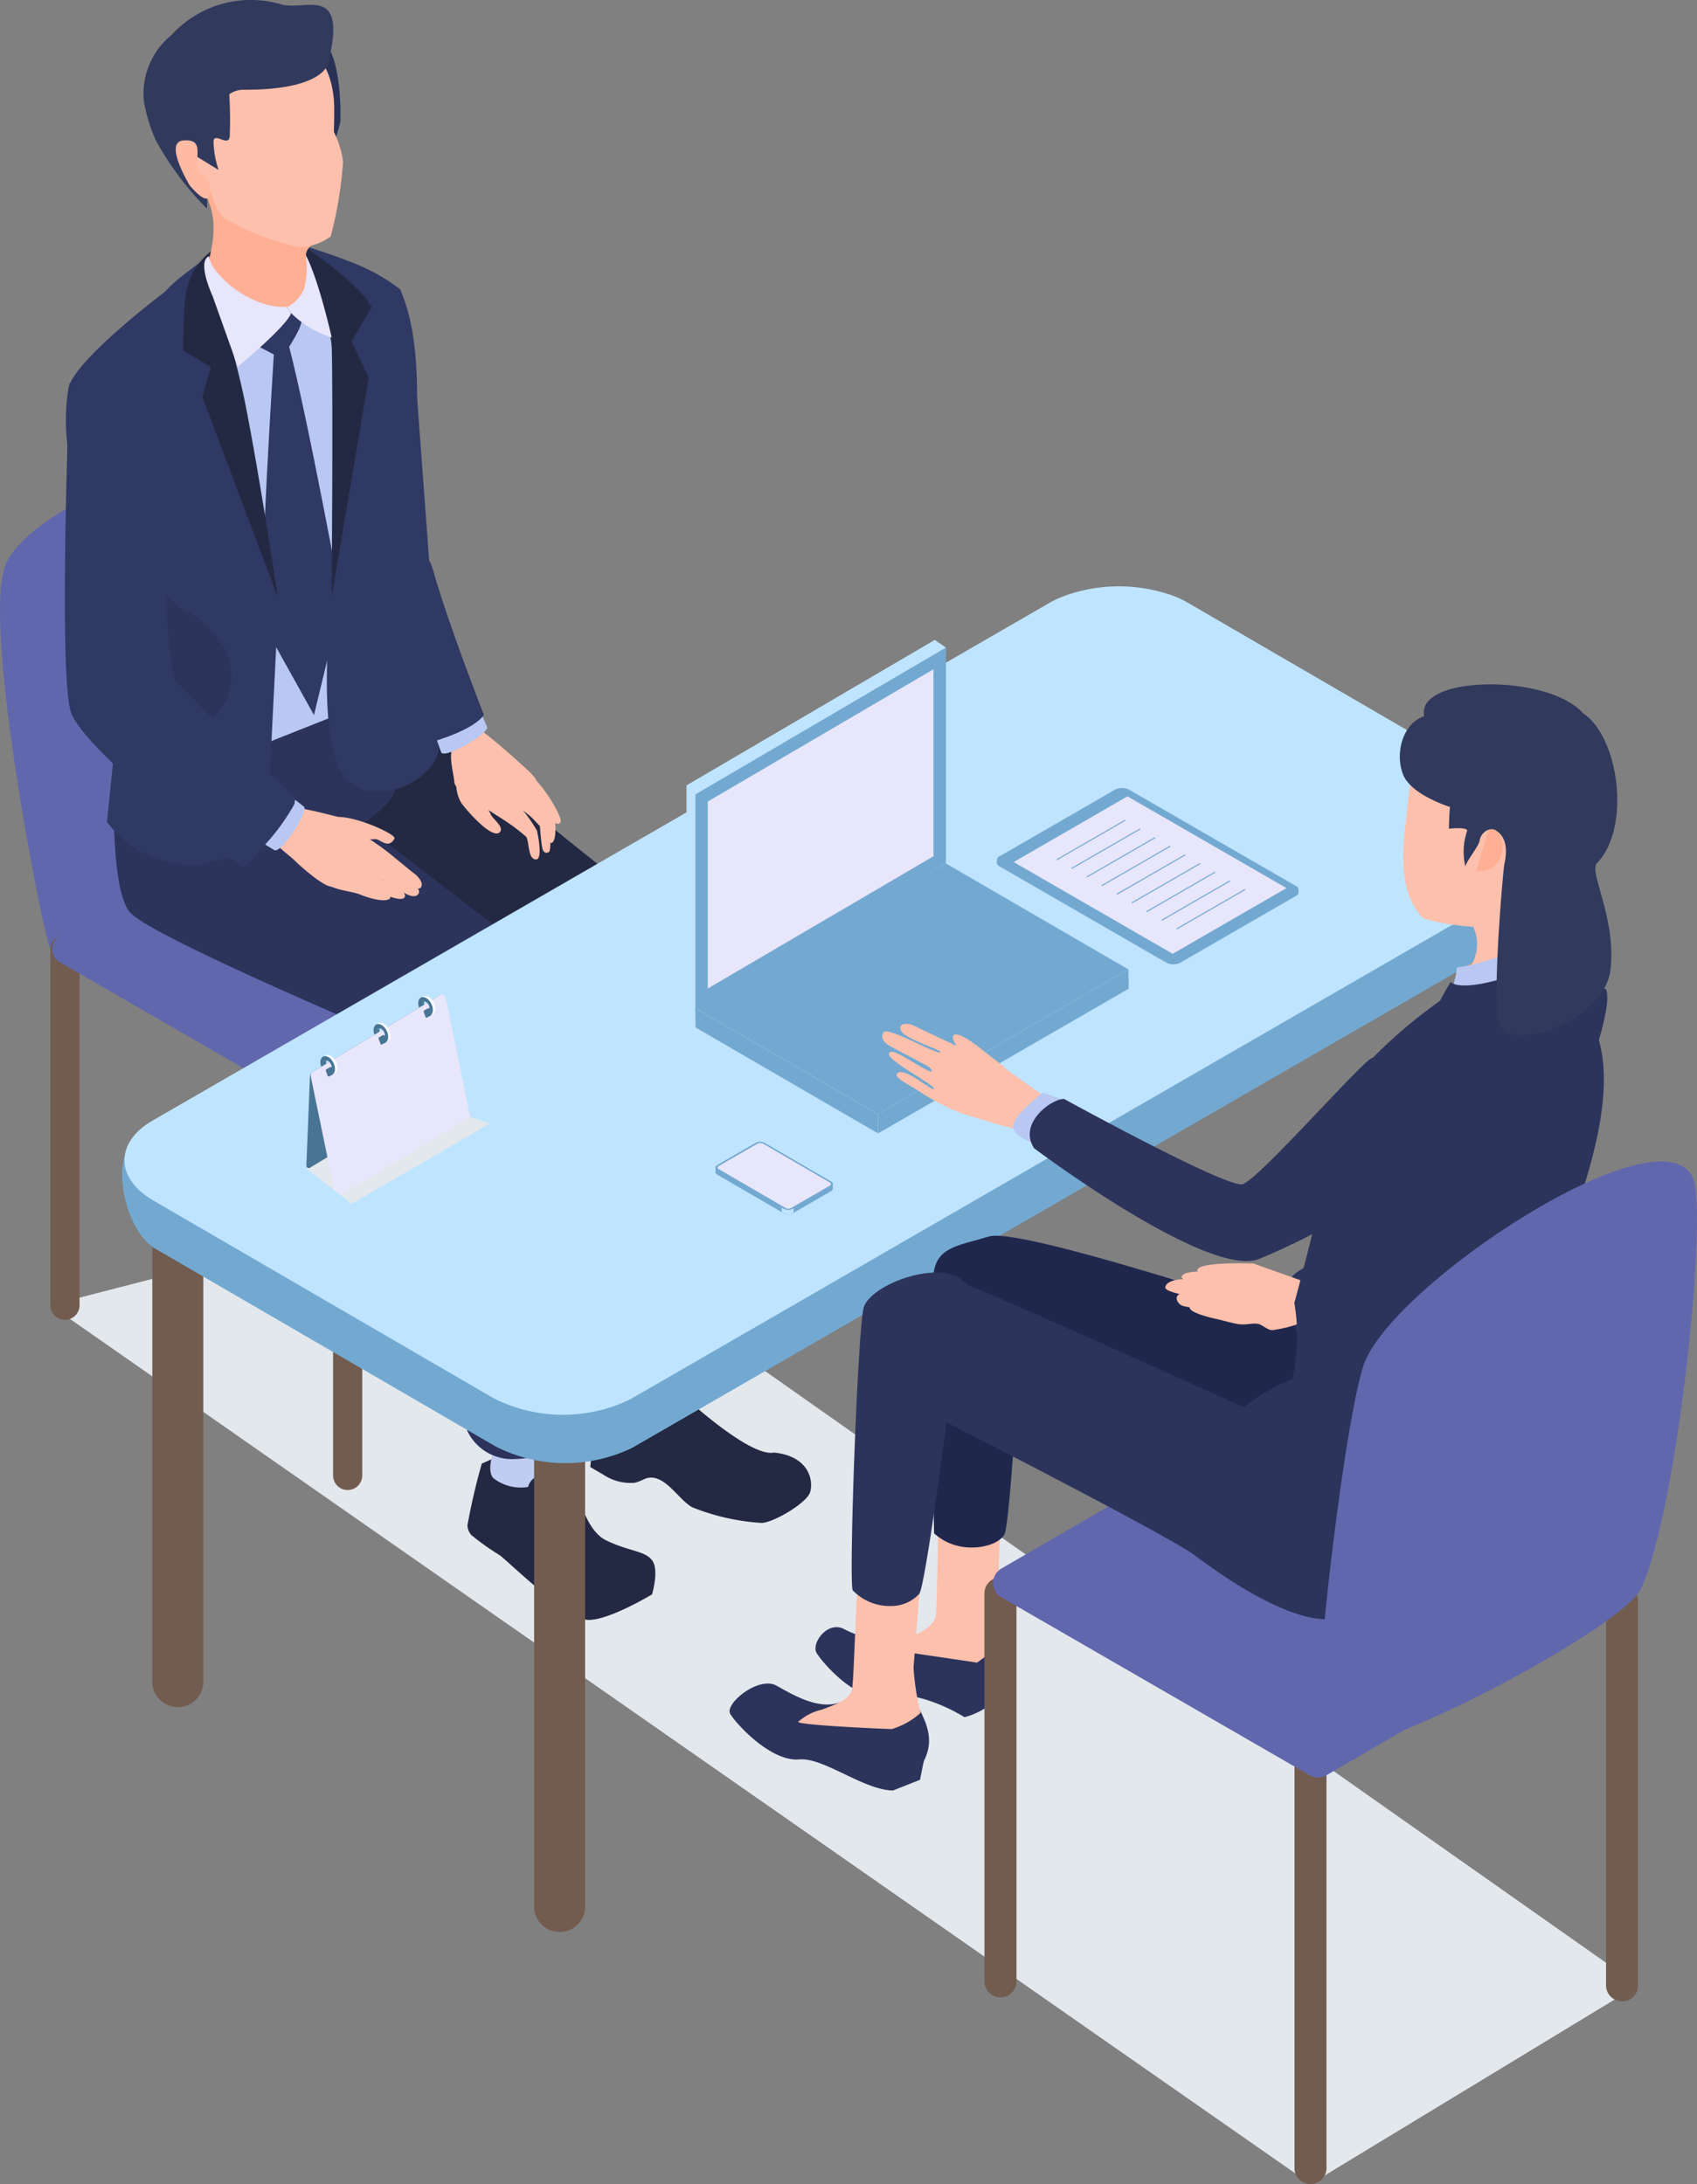 <svg id="グループ_297" data-name="グループ 297" xmlns="http://www.w3.org/2000/svg" xmlns:xlink="http://www.w3.org/1999/xlink" width="105.653" height="136" viewBox="0 0 105.653 136">
  <rect x="0" y="0" width="105.653" height="136" fill="#808080" stroke="none"/>
  <defs>
    <clipPath id="clip-path">
      <rect id="長方形_206" data-name="長方形 206" width="105.653" height="136" fill="none"/>
    </clipPath>
    <clipPath id="clip-path-3">
      <rect id="長方形_196" data-name="長方形 196" width="98.855" height="62.031" fill="none"/>
    </clipPath>
    <clipPath id="clip-path-5">
      <rect id="長方形_204" data-name="長方形 204" width="11.426" height="6.525" fill="none"/>
    </clipPath>
  </defs>
  <g id="グループ_296" data-name="グループ 296" clip-path="url(#clip-path)">
    <g id="グループ_290" data-name="グループ 290">
      <g id="グループ_289" data-name="グループ 289" clip-path="url(#clip-path)">
        <g id="グループ_288" data-name="グループ 288" transform="translate(3.131 73.969)" style="mix-blend-mode: multiply;isolation: isolate">
          <g id="グループ_287" data-name="グループ 287">
            <g id="グループ_286" data-name="グループ 286" clip-path="url(#clip-path-3)">
              <path id="パス_943" data-name="パス 943" d="M7.387,181.842l78.463,54.724,20.391-12.375L35.679,174.535Z" transform="translate(-7.387 -174.536)" fill="#e3e8ed"/>
            </g>
          </g>
        </g>
      </g>
    </g>
    <g id="グループ_295" data-name="グループ 295">
      <g id="グループ_294" data-name="グループ 294" clip-path="url(#clip-path)">
        <path id="パス_944" data-name="パス 944" d="M.264,73.558C-1,77.7,2.678,96.345,3.131,97.256c1.008,2.029,17.1-6.162,17.529-8.848.793-4.991-.193-18.485-.99-20.634C18.078,63.483,1.663,68.98.264,73.558" transform="translate(0 -38.158)" fill="#6167ad"/>
        <path id="パス_945" data-name="パス 945" d="M49.836,185.463a.909.909,0,0,1-.909-.909v-22.8a.909.909,0,0,1,1.817,0v22.8a.909.909,0,0,1-.909.909" transform="translate(-28.191 -92.68)" fill="#725c4f"/>
        <path id="パス_946" data-name="パス 946" d="M8.3,161.381a.909.909,0,0,1-.909-.909V138.356a.909.909,0,1,1,1.817,0v22.116a.909.909,0,0,1-.909.909" transform="translate(-4.256 -79.196)" fill="#725c4f"/>
        <path id="パス_947" data-name="パス 947" d="M92.891,162.217a.909.909,0,0,1-.909-.909V139.423a.909.909,0,0,1,1.817,0v21.885a.909.909,0,0,1-.909.909" transform="translate(-53 -79.812)" fill="#e69d67"/>
        <path id="パス_948" data-name="パス 948" d="M43.988,125.239,26.6,135.346a.944.944,0,0,1-.946,0L8.137,125.236a.944.944,0,0,1,0-1.633L25.527,113.5a.943.943,0,0,1,.946,0l17.513,10.111a.944.944,0,0,1,0,1.633" transform="translate(-4.417 -65.322)" fill="#6167ad"/>
        <path id="パス_949" data-name="パス 949" d="M51.883,44.427c-.133-.779-3.713-4.361-6.169-2.447-1.343,1.046,4.693,18.6,4.693,18.6l2.54-1.813Z" transform="translate(-26.228 -23.869)" fill="#303864"/>
        <path id="パス_950" data-name="パス 950" d="M87.231,204.656c-.156.428-.517,3.93-.517,3.93l.8.467a3.035,3.035,0,0,0,1.98.51c.457-.127.577-.256.812-.3,1.077-.209,1.913,1.366,2.756,1.828a13.907,13.907,0,0,0,4.325.976c.78-.038,2.817-1.258,3.014-1.915.223-.744-.081-2.248-2.258-2.469-1.489.306-5.531-3.433-5.531-3.433l-3.62-.784Z" transform="translate(-49.964 -117.234)" fill="#232942"/>
        <path id="パス_951" data-name="パス 951" d="M93.2,195.621a5.107,5.107,0,0,0-4.042.009l-.212,4.019a1.889,1.889,0,0,0,3.327,1.4,2.914,2.914,0,0,1,1.744-.835,5.248,5.248,0,0,1-.817-4.6" transform="translate(-51.22 -112.464)" fill="#b8c8f2"/>
        <path id="パス_952" data-name="パス 952" d="M43.868,111.974l17.315,12.05s-.356,3.617-.55,7.67a79.518,79.518,0,0,0,.3,14.113,7.906,7.906,0,0,0,3,1.078,4.449,4.449,0,0,0,3.37-1.972c.442-.952-.171-9.625-.342-17.367-.05-2.251-.415-10.641-.415-10.641L49.74,103.4l-6.43,3.337Z" transform="translate(-24.955 -59.579)" fill="#232942"/>
        <path id="パス_953" data-name="パス 953" d="M69.563,213.868a38.8,38.8,0,0,0-.894,3.851.988.988,0,0,0,.228.581,14.891,14.891,0,0,0,1.78,1.27c.484.338,4.218,4.031,5.54,4.031s3.947-1.592,3.947-1.592.456-1.531,0-2.125-1.454-.556-2.842-1.23c-1.55-.723-1.944-3.9-2.3-4.414S71.5,213,71.5,213Z" transform="translate(-39.567 -122.729)" fill="#232942"/>
        <path id="パス_954" data-name="パス 954" d="M76.562,209.077s-.334-3.81-.246-4.647l-3.637-.967c-.145,1.6-.025,3.617-.261,3.821s-.681,1.708-.126,2.053a2.8,2.8,0,0,0,2.087.49c.321-1.193,2.183-.751,2.183-.751" transform="translate(-41.5 -117.234)" fill="#bfcdf2"/>
        <path id="パス_955" data-name="パス 955" d="M17.735,116.529c1.669,1.788,20.535,9.593,20.535,9.593s-.111,4.8.061,8.858c.389,9.178.128,13.13.389,13.833a3.083,3.083,0,0,0,2.968,1.732A4.843,4.843,0,0,0,45.179,149c.6-.619,1.333-13.857,1.766-21.61a26.379,26.379,0,0,0-.543-5.466L28.531,108.212l-8.371-2.876L16.9,103.6s-.835,11.144.834,12.931" transform="translate(-9.618 -59.693)" fill="#2c345c"/>
        <path id="パス_956" data-name="パス 956" d="M18.591,104.745c-.119,1.112.05,4.346.05,4.346s4.438,3.148,5.9,2.885c2.576-.462,9.648-4.83,10.6-6.493s-.477-8.425-.477-8.425-15.988,6.853-16.077,7.687" transform="translate(-10.688 -55.924)" fill="#2c345c"/>
        <path id="パス_957" data-name="パス 957" d="M28.748,34.325c-1.767,1.187-4.2,4.818-4.2,4.818l4.692,27.271,7.6-3.018.872-22.425S35,36.409,33.18,35.708s-2.665-2.571-4.433-1.383" transform="translate(-14.143 -19.555)" fill="#b8c8f2"/>
        <path id="パス_958" data-name="パス 958" d="M38.058,46.282c.534-.854,1.015-1.705.676-2.094-.407-.468-1.376-1.4-1.307-1.322-.725.843-2.777,1.3-2.617,2.712L37.1,46.768s-.875,13.841-.721,16.671L39.6,69.223l1.71-7.075s-2.069-11.283-3.256-15.866" transform="translate(-20.052 -24.696)" fill="#303864"/>
        <path id="パス_959" data-name="パス 959" d="M42.485,35.417s2.508.762,3.975,1.357a11.744,11.744,0,0,1,2.932,1.648c2.071,4.746.508,12.539.181,19.647-.137,2.972,2.016,6.97,2.215,8.74s-3.544,4.122-5.664,2.2-1-11.446-1-11.446.12-11.407.181-14.967c-.431-3.049-2.825-7.178-2.825-7.178" transform="translate(-24.48 -20.407)" fill="#303864"/>
        <path id="パス_960" data-name="パス 960" d="M9.8,44.8c.457-1.784,6-5.955,6-5.955.871-.975,2-1.59,3.563-2.955,0,0-.894,2.483-.441,3.875s3.946,18.323,3.946,18.323l-.591,11.778s-.9,4.656-4.644,4.656a6.571,6.571,0,0,1-5.443-2.664l1.367-13.392c-2.094-4.81-2.841-4.312-3.543-8.569A12.363,12.363,0,0,1,9.8,44.8" transform="translate(-5.528 -20.678)" fill="#303864"/>
        <path id="パス_961" data-name="パス 961" d="M13.48,68.126c.564-.441,1.314,2.452,1.314,2.452S17.506,81.551,17.439,81.6c5.215-.843,5.065-6.072,1.059-8.028-3.135-1.53-3.926-10.64-4.54-11.144-1.677-1.379-1.89-.42-1.679,1.43.094.822,1.2,4.264,1.2,4.264" transform="translate(-7.036 -35.596)" fill="#2c345c"/>
        <path id="パス_962" data-name="パス 962" d="M47.4,38.965c-.79-1.644-5.277-4.54-5.277-4.54s2.725,4.734,2.8,7.077c.083,2.625,0,15.488,0,15.488l2.3-13.641L46.16,41.1Z" transform="translate(-24.269 -19.835)" fill="#232942"/>
        <path id="パス_963" data-name="パス 963" d="M29.333,40.388a18.853,18.853,0,0,1,0-4.5,4.171,4.171,0,0,0-2.293,3.386c-.109.716-.134,3.226-.134,3.226l1.724,1.037L28.1,45.4l4.685,12.429S31.768,50.844,30.751,45.7a48.715,48.715,0,0,0-1.418-5.308" transform="translate(-15.503 -20.678)" fill="#232942"/>
        <path id="パス_964" data-name="パス 964" d="M42.663,35.824c.974.116,2.249,5.833,2.249,5.833a6.229,6.229,0,0,1-2.527-1.52l-.28-.382c.06-.344.534-3.1.558-3.931" transform="translate(-24.261 -20.642)" fill="#e8e6fb"/>
        <path id="パス_965" data-name="パス 965" d="M39.039,3.367A6.573,6.573,0,0,1,42.429,4.5c1.179.753,1.163,4.661,1.107,5.07a13.281,13.281,0,0,1-.5,1.61S37.62,3.528,39.039,3.367" transform="translate(-22.357 -1.933)" fill="#2a3157"/>
        <path id="パス_966" data-name="パス 966" d="M37.491,29.331c-.227.921-1.1.893-1.133,1.667a5.154,5.154,0,0,1-.109,2.055,2.381,2.381,0,0,1-3.112,1.24c-.87-.331-3.15-2.1-2.937-2.523.58-2.21.527-3.142-.019-4.486-1.184-2.91,6.192.52,7.311,2.046" transform="translate(-17.316 -15.068)" fill="#ffaf94"/>
        <path id="パス_967" data-name="パス 967" d="M32.593,17.8a3.516,3.516,0,0,0,1.955-.673,25.067,25.067,0,0,0,.771-4.66,6.075,6.075,0,0,0-.573-1.856s.039-1.243.014-1.768c-.209-4.366-4.252-5.671-7.836-3.934-4.558,2.209-2.3,4.935-.723,8.186.223.459.74.793.9,1.279a3.836,3.836,0,0,0,.749,1.583A16.6,16.6,0,0,0,32.593,17.8" transform="translate(-13.96 -2.402)" fill="#fdc0ac"/>
        <path id="パス_968" data-name="パス 968" d="M21.115,6.248a4.7,4.7,0,0,1,1.731-4.071,6.668,6.668,0,0,1,6.839-1.9c1.467.406,4.021-1.239,2.988,3.312,0,0,.267,2.006-5.3,2a1.453,1.453,0,0,0-.936.287,24.952,24.952,0,0,1,.026,2.664c-.117.593-.951-.31-1.006.246a5.824,5.824,0,0,0,.32,1.8L24.45,9.771S24.432,9.482,24,9.65c-.214.084.615,1.349.981,2.277a3.162,3.162,0,0,1,.06,1.06,18.993,18.993,0,0,1-3.188-4.267,10.232,10.232,0,0,1-.741-2.471" transform="translate(-12.163 0)" fill="#313a5d"/>
        <path id="パス_969" data-name="パス 969" d="M26.274,20.628c-.813.079-.445,1.3.379,2.74.088.154.845,1,1.126.866.409-.2.093-1.376-.175-1.459-1.131-.351.426-2.317-1.33-2.147" transform="translate(-14.877 -11.88)" fill="#ffbaa3"/>
        <path id="パス_970" data-name="パス 970" d="M30.315,37.637c-.089.8,2.293,3.259,4.813,3.163l.28.382h0c-.25.8-3.317,3.342-3.317,3.342l-1.569-4.394s-1.028-2.2-.206-2.494" transform="translate(-17.284 -21.686)" fill="#e8e6fb"/>
        <path id="パス_971" data-name="パス 971" d="M67.462,111.829a2.412,2.412,0,0,0-.152,2.586c.181.284,1.978,2.426,2.437,1.808.217-.293-.413-.77-.555-1.007a4.184,4.184,0,0,1-.475-2.042c-.042-.931-.468-1.1-1.255-1.345" transform="translate(-38.603 -64.435)" fill="#fdc0ac"/>
        <path id="パス_972" data-name="パス 972" d="M71.089,116.762c-.025.369.715.734,1.021.947a12.2,12.2,0,0,1,1.623,1.2c.187.414.1,1.334.565,1.4s.179-1.427.088-1.8a8.977,8.977,0,0,0-1.129-1.559A5.655,5.655,0,0,0,72.152,116a.747.747,0,0,0-1.062.716c.082.016.129-.013,0,.048" transform="translate(-40.96 -66.791)" fill="#fdc0ac"/>
        <path id="パス_973" data-name="パス 973" d="M66.465,110.083c-.031-.66-.462-1.853.012-2.353.226-.238.685-1.292,1-1.3.436-.006,3.437,2.743,3.437,2.743s.352.617.056.929a6.623,6.623,0,0,1-.665.692,2.746,2.746,0,0,1-2.884.071c-.548-.333-.824-.407-.956-.787" transform="translate(-38.176 -61.327)" fill="#fdc0ac"/>
        <path id="パス_974" data-name="パス 974" d="M75.269,115.086a21.031,21.031,0,0,1,1.707,2.028c-.075-.031.112,1.994-.084,2.11-.253.15-.381-.068-.421-.277-.07-.362-.141-1.336-.141-1.336l-.437-.459c-.463-.483-1.958-1.312-1.733-2.025a.713.713,0,0,1,1.11-.04" transform="translate(-42.717 -66.171)" fill="#fdc0ac"/>
        <path id="パス_975" data-name="パス 975" d="M76.33,114.822c.573.18,2.223,1.969,2.069,2.237,0,0,.155,1.357-.167,1.573s-.428-1.387-.428-1.387a7.3,7.3,0,0,0-.746-.9,2.848,2.848,0,0,1-.835-.862c-.194-.428-.129-.658.106-.662" transform="translate(-43.854 -66.16)" fill="#fdc0ac"/>
        <path id="パス_976" data-name="パス 976" d="M78.266,115.324c-.3-.356-1.3-.933-1.375-1.4a1.785,1.785,0,0,1,.148-.9c.05-.065.514.442.561.535.119.238.422.52.567.742a9.252,9.252,0,0,1,.713,1.11c.145.309.535.935.184,1s-.531-.759-.8-1.079" transform="translate(-44.3 -65.118)" fill="#fdc0ac"/>
        <path id="パス_977" data-name="パス 977" d="M66.965,105.085c.17.362-2.456,1.941-2.841,1.62-.036-.03-.535-1.553-.535-1.553s2.842-1.325,2.842-1.325.365.9.535,1.257" transform="translate(-36.64 -59.825)" fill="#b8c8f2"/>
        <path id="パス_978" data-name="パス 978" d="M60.186,90.221c-.662.948-3.052,1.623-3.052,1.623S52,84.521,52.172,81.611s4.106-3.035,4.836-.448c.971,3.446,3.177,9.057,3.177,9.057" transform="translate(-30.059 -45.704)" fill="#303864"/>
        <path id="パス_979" data-name="パス 979" d="M47.9,120.111c.948-.4,4.073.992,3.927,1.27-.344.657-.838.1-1.14.04a5.076,5.076,0,0,0-2.358.6c-.993.314-1.446-1.481-.429-1.906" transform="translate(-27.269 -69.167)" fill="#fdc0ac"/>
        <path id="パス_980" data-name="パス 980" d="M51.232,123.734a7.571,7.571,0,0,1,1.858.727c.395.322,1.454,1.238,1.705,1.025s-.075-.67-.34-.869c-.377-.283-.865-.708-1.218-.985a14.793,14.793,0,0,0-1.882-1.359c-.325-.176-.548-.421-.876-.451A.776.776,0,0,0,49.8,123a11.963,11.963,0,0,0,1.432.73" transform="translate(-28.626 -70.192)" fill="#fdc0ac"/>
        <path id="パス_981" data-name="パス 981" d="M41.314,121.964c-.568-.556-1.764-1.279-1.54-2.016a3.385,3.385,0,0,1,.971-1.351c.433-.224,4.808,1.028,4.808,1.028s-.115.369-.254.829c-.1.334.6.779.454,1.1-.464.982-1.66,2.023-2.214,1.98s-1.9-1.254-2.226-1.567" transform="translate(-22.902 -68.319)" fill="#fdc0ac"/>
        <path id="パス_982" data-name="パス 982" d="M49.624,124.674a16.1,16.1,0,0,1,2.72,1.176c.45.311,1.926,1.164,1.685,1.587s-.931-.051-1.191-.206c-.354-.211-1.039-.634-1.039-.634s-.993-.333-1.28-.435c-.7-.253-1.852-.067-1.983-.893a.8.8,0,0,1,1.09-.595" transform="translate(-27.965 -71.802)" fill="#fdc0ac"/>
        <path id="パス_983" data-name="パス 983" d="M48.822,127.071c.664-.106,3.313,1.042,3.313,1.042s1.323.592,1.108.968-1.669-.354-1.669-.354a11.94,11.94,0,0,0-1.263-.495,3.181,3.181,0,0,1-1.266-.445c-.407-.331-.457-.593-.224-.715" transform="translate(-28.051 -73.213)" fill="#fdc0ac"/>
        <path id="パス_984" data-name="パス 984" d="M49.641,129.112c-.474-.208-1.768-.284-2.074-.714a2,2,0,0,1-.3-.978,7.782,7.782,0,0,1,1.9.537,10.689,10.689,0,0,1,1.279.782c.3.236,1.346.412,1.024.648s-1.4-.088-1.828-.275" transform="translate(-27.229 -73.412)" fill="#fdc0ac"/>
        <path id="パス_985" data-name="パス 985" d="M40.235,117.216c.314.248-1.331,2.834-1.819,2.718-.045-.011-1.428-.889-1.428-.889-.016-.008,2.026-2.794,2.026-2.794l1.22.964" transform="translate(-21.313 -66.984)" fill="#b8c8f2"/>
        <path id="パス_986" data-name="パス 986" d="M23.832,82.4a1.686,1.686,0,0,0,.072-.281s-4.48-4.035-6.888-6.684a2.6,2.6,0,0,0-.586-.482c-.642-1.45-1.151-15.221-1.151-15.221L9.818,56.332s-.7,17.974.083,20.439,10.315,9.745,10.783,9.672a7.077,7.077,0,0,0,1.108-1.173h0a13.446,13.446,0,0,0,1.818-2.376c.167-.262.259-.447.224-.5l0,0" transform="translate(-5.492 -32.458)" fill="#303864"/>
        <path id="パス_987" data-name="パス 987" d="M78.462,212.068v28.881a1.588,1.588,0,0,0,3.175,0V212.068Z" transform="translate(-45.209 -122.192)" fill="#725c4f"/>
        <path id="パス_988" data-name="パス 988" d="M22.375,179.029v28.882a1.588,1.588,0,0,0,3.175,0V179.029Z" transform="translate(-12.892 -103.156)" fill="#725c4f"/>
        <path id="パス_989" data-name="パス 989" d="M213.934,129.5v28.882a1.588,1.588,0,0,0,3.175,0V129.5Z" transform="translate(-123.268 -74.615)" fill="#e69d67"/>
        <path id="パス_990" data-name="パス 990" d="M105.608,111.6,51.019,143.118l-1.315.76A9.573,9.573,0,0,1,41.2,143.8l-21.18-12.309c-1.817-1.055-2.636-4.965-1.67-6.258a9.65,9.65,0,0,1,2.063-1.3L75.938,94.206a9.563,9.563,0,0,1,8.517.076l21.191,10c.476.277,1.116.486,1.374.979,1.032,1.974.505,5.238-1.412,6.345" transform="translate(-10.335 -53.726)" fill="#73a9d1"/>
        <path id="パス_991" data-name="パス 991" d="M20.074,124.39,41.255,136.7a9.569,9.569,0,0,0,8.506.081l1.315-.759,54.589-31.516c2.4-1.383,2.409-3.628.028-5.011L84.513,87.185a6.533,6.533,0,0,0-.917-.439,10,10,0,0,0-6.556-.082,7.186,7.186,0,0,0-1.118.487l-.3.175-2.974,1.718L20.029,119.421c-2.325,1.342-2.338,3.586.045,4.97" transform="translate(-10.536 -49.64)" fill="#bfe4ff"/>
        <path id="パス_992" data-name="パス 992" d="M157.865,126.836l7.176-4.143a.268.268,0,0,0,0-.507L154.67,116.2a.967.967,0,0,0-.877,0l-7.176,4.143a.267.267,0,0,0,0,.506l10.371,5.988a.97.97,0,0,0,.877,0" transform="translate(-84.375 -66.893)" fill="#73a9d1"/>
        <path id="パス_993" data-name="パス 993" d="M157.865,126.522l7.176-4.143a.268.268,0,0,0,0-.507l-10.371-5.988a.97.97,0,0,0-.877,0l-7.176,4.144a.267.267,0,0,0,0,.506l10.371,5.988a.97.97,0,0,0,.877,0" transform="translate(-84.375 -66.712)" fill="#73a9d1"/>
        <path id="パス_994" data-name="パス 994" d="M158.816,126.814l7.085-4.091-9.9-5.713L148.92,121.1Z" transform="translate(-85.807 -67.421)" fill="#e8e6fb"/>
        <rect id="長方形_198" data-name="長方形 198" width="4.926" height="0.066" transform="translate(65.771 53.509) rotate(-29.997)" fill="#73a9d1"/>
        <path id="パス_995" data-name="パス 995" d="M157.427,124.239l4.266-2.463-.033-.057-4.266,2.463Z" transform="translate(-90.69 -70.134)" fill="#73a9d1"/>
        <rect id="長方形_199" data-name="長方形 199" width="4.926" height="0.066" transform="translate(67.638 54.587) rotate(-29.997)" fill="#73a9d1"/>
        <path id="パス_996" data-name="パス 996" d="M161.831,126.781l4.266-2.463-.033-.057-4.266,2.463Z" transform="translate(-93.227 -71.598)" fill="#73a9d1"/>
        <rect id="長方形_200" data-name="長方形 200" width="4.926" height="0.066" transform="translate(69.504 55.664) rotate(-29.997)" fill="#73a9d1"/>
        <path id="パス_997" data-name="パス 997" d="M166.234,129.323l4.266-2.463-.033-.057-4.266,2.463Z" transform="translate(-95.764 -73.063)" fill="#73a9d1"/>
        <rect id="長方形_201" data-name="長方形 201" width="4.926" height="0.066" transform="translate(71.37 56.741) rotate(-29.997)" fill="#73a9d1"/>
        <rect id="長方形_202" data-name="長方形 202" width="4.926" height="0.066" transform="translate(72.303 57.28) rotate(-29.997)" fill="#73a9d1"/>
        <rect id="長方形_203" data-name="長方形 203" width="4.926" height="0.066" transform="translate(73.236 57.819) rotate(-29.997)" fill="#73a9d1"/>
        <path id="パス_998" data-name="パス 998" d="M116.309,107.464l-14.061,11.17-1.395-.743V103.081l15.456-9.058L117,94.5Z" transform="translate(-58.111 -54.176)" fill="#bfe4ff"/>
        <path id="パス_999" data-name="パス 999" d="M117.748,108.583l-15.6,9.146V104.288l15.6-9.146Z" transform="translate(-58.855 -54.82)" fill="#73a9d1"/>
        <path id="パス_1000" data-name="パス 1000" d="M103.974,106.573l14.052-8.236v11.642l-14.052,8.236Z" transform="translate(-59.909 -56.661)" fill="#e8e6fb"/>
        <path id="パス_1001" data-name="パス 1001" d="M113.521,155.92l-11.364-6.6-.014-1.2,11.364,6.6Z" transform="translate(-58.855 -85.342)" fill="#73a9d1"/>
        <path id="パス_1002" data-name="パス 1002" d="M113.508,142.469l-11.364-6.6,15.6-9.009,11.364,6.6Z" transform="translate(-58.854 -73.094)" fill="#73a9d1"/>
        <path id="パス_1003" data-name="パス 1003" d="M144.562,142.439l.014,1.2-15.6,9.009-.014-1.2Z" transform="translate(-74.305 -82.073)" fill="#73a9d1"/>
        <g id="グループ_293" data-name="グループ 293" transform="translate(19.074 68.433)" style="mix-blend-mode: multiply;isolation: isolate">
          <g id="グループ_292" data-name="グループ 292">
            <g id="グループ_291" data-name="グループ 291" clip-path="url(#clip-path-5)">
              <path id="パス_1004" data-name="パス 1004" d="M56.431,163,47.829,168l-2.824-2.2,6.907-4.326Z" transform="translate(-45.006 -161.472)" fill="#e3e8ed"/>
            </g>
          </g>
        </g>
        <path id="パス_1005" data-name="パス 1005" d="M45.233,156.981l8.13-4.9.228-5.586a.231.231,0,0,0-.351-.208l-7.852,4.736a.322.322,0,0,0-.156.262l-.227,5.565a.15.15,0,0,0,.227.134" transform="translate(-25.932 -84.269)" fill="#487594"/>
        <path id="パス_1006" data-name="パス 1006" d="M47.751,158.459l7.676-4.629a.23.23,0,0,0,.106-.243l-1.5-7.281a.23.23,0,0,0-.344-.15l-7.951,4.8a.23.23,0,0,0-.106.243l1.437,6.965a.457.457,0,0,0,.684.3" transform="translate(-26.289 -84.195)" fill="#e8e6fb"/>
        <path id="パス_1007" data-name="パス 1007" d="M48.079,157.357l.222-.128a.075.075,0,0,0,.034-.089l-.105-.315a.075.075,0,0,0-.109-.041l-.228.131a.075.075,0,0,0-.033.091l.111.312a.075.075,0,0,0,.108.04" transform="translate(-27.574 -90.332)" fill="#487594"/>
        <path id="パス_1008" data-name="パス 1008" d="M48.228,157.134l.154-.078a.145.145,0,0,1-.077.015.5.5,0,0,1-.139-.05l-.137.083a.3.3,0,0,0,.117.053.169.169,0,0,0,.082-.023" transform="translate(-27.674 -90.475)" fill="#487594"/>
        <path id="パス_1009" data-name="パス 1009" d="M47.558,156.016l.149-.09a.374.374,0,0,1,0-.152.174.174,0,0,1,.075-.11l.009-.005-.154.078-.009.005a.174.174,0,0,0-.075.11.378.378,0,0,0,0,.163" transform="translate(-27.397 -89.69)" fill="#487594"/>
        <path id="パス_1010" data-name="パス 1010" d="M48.03,156.221l.154-.078a.255.255,0,0,0,.076-.058.4.4,0,0,0,.093-.249.739.739,0,0,0-.022-.226.968.968,0,0,0-.154-.332.764.764,0,0,0-.241-.223.422.422,0,0,0-.179-.056.269.269,0,0,0-.14.028l-.154.078a.272.272,0,0,1,.14-.028.424.424,0,0,1,.179.056.759.759,0,0,1,.241.223.968.968,0,0,1,.154.332.738.738,0,0,1,.022.226.409.409,0,0,1-.092.249.266.266,0,0,1-.076.058" transform="translate(-27.348 -89.309)" fill="#fafbff"/>
        <path id="パス_1011" data-name="パス 1011" d="M47.064,155.518a.407.407,0,0,1,.093-.249.261.261,0,0,1,.216-.086.428.428,0,0,1,.179.056.765.765,0,0,1,.241.223.956.956,0,0,1,.154.331.754.754,0,0,1,.022.226.41.41,0,0,1-.093.248.26.26,0,0,1-.216.086.374.374,0,0,1-.089-.017l-.1-.294a.241.241,0,0,0,.122.046.142.142,0,0,0,.086-.02.175.175,0,0,0,.075-.11.366.366,0,0,0,0-.177.5.5,0,0,0-.033-.094c0-.011-.01-.022-.016-.032a.491.491,0,0,0-.12-.146.259.259,0,0,0-.145-.062.142.142,0,0,0-.086.02.175.175,0,0,0-.075.11.372.372,0,0,0,0,.163l-.163.1a.927.927,0,0,1-.029-.1.74.74,0,0,1-.022-.226" transform="translate(-27.117 -89.415)" fill="#487594"/>
        <path id="パス_1012" data-name="パス 1012" d="M55.835,152.653l.223-.128a.075.075,0,0,0,.034-.089l-.105-.315a.076.076,0,0,0-.109-.041l-.228.131a.076.076,0,0,0-.033.091l.111.312a.075.075,0,0,0,.108.04" transform="translate(-32.043 -87.621)" fill="#487594"/>
        <path id="パス_1013" data-name="パス 1013" d="M56.051,152.416l.154-.078a.145.145,0,0,1-.077.015.5.5,0,0,1-.139-.05l-.137.083a.3.3,0,0,0,.117.053.169.169,0,0,0,.082-.023" transform="translate(-32.182 -87.756)" fill="#487594"/>
        <path id="パス_1014" data-name="パス 1014" d="M55.38,151.3l.151-.091a.345.345,0,0,1,0-.148.176.176,0,0,1,.075-.111l.009,0-.154.078-.009.005a.176.176,0,0,0-.075.11.374.374,0,0,0,0,.161" transform="translate(-31.904 -86.972)" fill="#487594"/>
        <path id="パス_1015" data-name="パス 1015" d="M55.854,151.5l.154-.078a.255.255,0,0,0,.076-.058.4.4,0,0,0,.093-.249.739.739,0,0,0-.022-.226A.975.975,0,0,0,56,150.56a.769.769,0,0,0-.241-.223.421.421,0,0,0-.179-.056.266.266,0,0,0-.14.028l-.154.078a.276.276,0,0,1,.14-.028.424.424,0,0,1,.179.056.758.758,0,0,1,.241.223.969.969,0,0,1,.154.332.753.753,0,0,1,.022.226.412.412,0,0,1-.093.249.266.266,0,0,1-.076.058" transform="translate(-31.856 -86.591)" fill="#fafbff"/>
        <path id="パス_1016" data-name="パス 1016" d="M54.887,150.8a.4.4,0,0,1,.093-.249.261.261,0,0,1,.216-.086.43.43,0,0,1,.179.056.764.764,0,0,1,.24.223.927.927,0,0,1,.082.136.965.965,0,0,1,.072.2.753.753,0,0,1,.022.226.407.407,0,0,1-.092.248.26.26,0,0,1-.217.086.371.371,0,0,1-.089-.017l-.1-.294a.24.24,0,0,0,.122.046.142.142,0,0,0,.085-.02.175.175,0,0,0,.076-.11.377.377,0,0,0,0-.177.507.507,0,0,0-.033-.094.222.222,0,0,0-.016-.032.485.485,0,0,0-.12-.146.258.258,0,0,0-.145-.062.142.142,0,0,0-.086.02.177.177,0,0,0-.075.11.367.367,0,0,0,0,.161l-.163.1c-.009-.028-.021-.064-.028-.094a.753.753,0,0,1-.022-.226" transform="translate(-31.625 -86.697)" fill="#487594"/>
        <path id="パス_1017" data-name="パス 1017" d="M62.456,148.708l.223-.128a.075.075,0,0,0,.034-.089l-.105-.315a.075.075,0,0,0-.109-.041l-.228.131a.075.075,0,0,0-.033.091l.111.312a.075.075,0,0,0,.108.04" transform="translate(-35.858 -85.348)" fill="#487594"/>
        <path id="パス_1018" data-name="パス 1018" d="M62.6,148.459l.154-.078a.144.144,0,0,1-.077.015.508.508,0,0,1-.139-.05l-.138.082a.3.3,0,0,0,.117.054.172.172,0,0,0,.082-.023" transform="translate(-35.957 -85.476)" fill="#487594"/>
        <path id="パス_1019" data-name="パス 1019" d="M61.931,147.341l.153-.092a.345.345,0,0,1,0-.148.175.175,0,0,1,.075-.11l.009-.005-.154.078-.009,0a.174.174,0,0,0-.075.111.37.37,0,0,0,0,.162" transform="translate(-35.68 -84.692)" fill="#487594"/>
        <path id="パス_1020" data-name="パス 1020" d="M62.407,147.546l.154-.078a.255.255,0,0,0,.076-.058.4.4,0,0,0,.093-.249.739.739,0,0,0-.022-.226.975.975,0,0,0-.153-.332.769.769,0,0,0-.241-.223.421.421,0,0,0-.179-.056.266.266,0,0,0-.14.028l-.154.078a.272.272,0,0,1,.14-.028.423.423,0,0,1,.179.056.759.759,0,0,1,.241.223.968.968,0,0,1,.154.332.751.751,0,0,1,.022.226.409.409,0,0,1-.092.249.265.265,0,0,1-.076.058" transform="translate(-35.632 -84.311)" fill="#fafbff"/>
        <path id="パス_1021" data-name="パス 1021" d="M61.441,146.843a.407.407,0,0,1,.093-.249.261.261,0,0,1,.216-.086.43.43,0,0,1,.179.056.765.765,0,0,1,.241.223.956.956,0,0,1,.154.331.755.755,0,0,1,.022.226.412.412,0,0,1-.093.249.261.261,0,0,1-.216.086.372.372,0,0,1-.089-.017l-.1-.294a.241.241,0,0,0,.122.046.142.142,0,0,0,.086-.02.176.176,0,0,0,.075-.11.366.366,0,0,0,0-.177.505.505,0,0,0-.033-.094c0-.011-.01-.022-.016-.032a.491.491,0,0,0-.12-.146.259.259,0,0,0-.145-.062.142.142,0,0,0-.086.02.175.175,0,0,0-.075.11.37.37,0,0,0,0,.162l-.162.1c-.01-.028-.021-.064-.028-.094a.739.739,0,0,1-.022-.226" transform="translate(-35.401 -84.417)" fill="#487594"/>
        <path id="パス_1022" data-name="パス 1022" d="M105.127,171.553v.281a.191.191,0,0,0,.111.156l4.005,2.328.133.078a.6.6,0,0,0,.543,0l.062-.036,2.325-1.342a.193.193,0,0,0,.113-.159v-.281a.193.193,0,0,1-.113.158l-2.325,1.342-.062.036a.6.6,0,0,1-.543,0l-.134-.078-4-2.327a.191.191,0,0,1-.111-.156" transform="translate(-60.574 -98.848)" fill="#73a9d1"/>
        <path id="パス_1023" data-name="パス 1023" d="M114.839,177.413v.281l.134.078a.6.6,0,0,0,.543,0l.062-.036v-.281l-.062.036a.6.6,0,0,1-.543,0Z" transform="translate(-66.17 -102.224)" fill="#bfe4ff"/>
        <path id="パス_1024" data-name="パス 1024" d="M105.239,169.531l4.022,2.338.116.067a.6.6,0,0,0,.4.053.491.491,0,0,0,.143-.053l2.387-1.378a.166.166,0,0,0,0-.315l-4.138-2.405a.6.6,0,0,0-.543,0l-2.387,1.379a.166.166,0,0,0,0,.314" transform="translate(-60.574 -96.669)" fill="#73a9d1"/>
        <path id="パス_1025" data-name="パス 1025" d="M105.508,169.371a.11.11,0,0,0,0,.209l4.139,2.405a.4.4,0,0,0,.36,0l2.387-1.378a.11.11,0,0,0,0-.209l-4.138-2.405a.4.4,0,0,0-.36,0Z" transform="translate(-60.75 -96.772)" fill="#e8e6fb"/>
        <path id="パス_1026" data-name="パス 1026" d="M113.476,172.043a.4.4,0,0,0,.36,0l2.387-1.378a.11.11,0,0,0,0-.209l-4.139-2.405c-.1-.058,1.39,3.992,1.39,3.992" transform="translate(-64.58 -96.83)" fill="#e8e6fb"/>
        <path id="パス_1027" data-name="パス 1027" d="M105.127,171.553v.281a.191.191,0,0,0,.111.156l4.005,2.328.133.078a.6.6,0,0,0,.543,0l.062-.036,2.325-1.342a.193.193,0,0,0,.113-.159v-.281a.193.193,0,0,1-.113.158l-2.325,1.342-.062.036a.6.6,0,0,1-.543,0l-.134-.078-4-2.327a.191.191,0,0,1-.111-.156" transform="translate(-60.574 -98.848)" fill="#73a9d1"/>
        <path id="パス_1028" data-name="パス 1028" d="M114.839,177.413v.281l.134.078a.6.6,0,0,0,.543,0l.062-.036v-.281l-.062.036a.6.6,0,0,1-.543,0Z" transform="translate(-66.17 -102.224)" fill="#bfe4ff"/>
        <path id="パス_1029" data-name="パス 1029" d="M105.239,169.531l4.022,2.338.116.067a.6.6,0,0,0,.4.053.491.491,0,0,0,.143-.053l2.387-1.378a.166.166,0,0,0,0-.315l-4.138-2.405a.6.6,0,0,0-.543,0l-2.387,1.379a.166.166,0,0,0,0,.314" transform="translate(-60.574 -96.669)" fill="#73a9d1"/>
        <path id="パス_1030" data-name="パス 1030" d="M105.508,169.371a.11.11,0,0,0,0,.209l4.139,2.405a.4.4,0,0,0,.36,0l2.387-1.378a.11.11,0,0,0,0-.209l-4.138-2.405a.4.4,0,0,0-.36,0Z" transform="translate(-60.75 -96.772)" fill="#e8e6fb"/>
        <path id="パス_1031" data-name="パス 1031" d="M113.476,172.043a.4.4,0,0,0,.36,0l2.387-1.378a.11.11,0,0,0,0-.209l-4.139-2.405c-.1-.058,1.39,3.992,1.39,3.992" transform="translate(-64.58 -96.83)" fill="#e8e6fb"/>
        <path id="パス_1032" data-name="パス 1032" d="M130.3,238.313a1.282,1.282,0,0,0-1.579-.586l-.671.457c-1.286,2.133-5.4.762-6.449.195s-2.09.9-1.719,1.493c.431.688,2.46,2.978,4.051,2.662,2.382-.473,5.147,1.324,5.147,1.324a4.42,4.42,0,0,0,1.633-.811c1.051-.861.427-3.191-.413-4.733" transform="translate(-69.034 -136.929)" fill="#2c345c"/>
        <path id="パス_1033" data-name="パス 1033" d="M136.1,228.637l.386-9.372-3.909-.687s-.106,7.878-.195,8.081c-.522,1.184-2.419,1.36-2.419,1.36l-1.312.523,6.312.931Z" transform="translate(-74.13 -125.943)" fill="#fdc0ac"/>
        <path id="パス_1034" data-name="パス 1034" d="M163.616,198.333c-1.83,1.96-21.27-8.752-21.27-8.752s-.576,9.722-.895,10.535-2.779,1.465-4.4-.019c0,0-.286-14.881,0-16.375s1.677-1.572,3.412-2.108c2.228-.689,22.974,6.4,22.974,6.4s2.005,8.363.175,10.323" transform="translate(-78.897 -104.618)" fill="#20274d"/>
        <path id="パス_1035" data-name="パス 1035" d="M191.173,284.209a1,1,0,0,1-1-1v-25a1,1,0,1,1,1.992,0v25a1,1,0,0,1-1,1" transform="translate(-109.579 -148.209)" fill="#725c4f"/>
        <path id="パス_1036" data-name="パス 1036" d="M145.626,257.8a1,1,0,0,1-1-1V232.559a1,1,0,0,1,1.992,0v24.249a1,1,0,0,1-1,1" transform="translate(-83.335 -133.425)" fill="#725c4f"/>
        <path id="パス_1037" data-name="パス 1037" d="M236.936,258.721a1,1,0,0,1-1-1v-24a1,1,0,0,1,1.993,0v24a1,1,0,0,1-1,1" transform="translate(-135.947 -134.099)" fill="#725c4f"/>
        <path id="パス_1038" data-name="パス 1038" d="M185.7,217l-19.068,11.082a1.037,1.037,0,0,1-1.038,0L146.4,217a1.035,1.035,0,0,1,0-1.791l19.068-11.081a1.035,1.035,0,0,1,1.038,0l19.2,11.086a1.035,1.035,0,0,1,0,1.791" transform="translate(-84.055 -117.536)" fill="#6167ad"/>
        <path id="パス_1039" data-name="パス 1039" d="M118.266,246.988a1.358,1.358,0,0,0-1.673-.621l-1.423.537c-1.363,2.261-3.976.559-5.086-.042s-3.252,1.151-2.859,1.778c.457.729,2.581,2.98,4.293,2.822,1.5-.139,4.006,1.911,5.833,1.936l1.686-.668s.22-1.187.262-1.221c.753-1.556-.046-2.706-1.033-4.519" transform="translate(-61.755 -141.904)" fill="#2c345c"/>
        <path id="パス_1040" data-name="パス 1040" d="M124.886,238.764a15.519,15.519,0,0,1-.439-2.819c.068-.905.439-5.568.439-5.568s-3.287-2.136-3.807-.476c-.234.748-.315,7.181-.492,7.527-.228.447-.645.7-1.865,1.139a3.265,3.265,0,0,0-1.445.747c-.212.207,5.526.46,5.821.457a4.7,4.7,0,0,0,1.787-1.007" transform="translate(-67.572 -132.104)" fill="#fdc0ac"/>
        <path id="パス_1041" data-name="パス 1041" d="M125.845,189.239c-.378,1.875-.917,17.037-.665,17.525a3.179,3.179,0,0,0,2.42.98,2.375,2.375,0,0,0,1.705-.737c.376-.262,1.821-11.51,1.821-11.51,1.864-1.676,3.185-2.87,1.452-5.883.808-4.508-6.355-2.25-6.733-.375" transform="translate(-72.091 -107.739)" fill="#2c345c"/>
        <path id="パス_1042" data-name="パス 1042" d="M191.228,198.478c1.049,2.292,2.176,7.725,1.547,10.429-.638,2.742-7.165,5.627-10.826,6.243s-10.526-5.319-10.526-5.319l3.529-6.691a11.761,11.761,0,0,1,4.936-3.133c5.5-1.6,10.95-1.2,11.339-1.53" transform="translate(-98.774 -114.362)" fill="#2c345c"/>
        <path id="パス_1043" data-name="パス 1043" d="M158.347,198.345s-24.267-11.1-25.742-11.361c0,0-2.791.2-3.41,2.433s1.432,5.52,1.432,5.52,15.974,8.11,18.161,9.661c1.986,1.409,5.941,3.446,8.761,2.016,4.1-2.082.8-8.27.8-8.27" transform="translate(-74.375 -107.739)" fill="#2c345c"/>
        <path id="パス_1044" data-name="パス 1044" d="M205.011,142.162c-1.714,3.534-4.645,7.89-4.308,15.211,0,0-10.552,2.814-11.213,4.071s.395,3.69.395,3.69,10.115-2.533,12.089-3.6c.933-.5,7.937-15.749,7.077-18.02Z" transform="translate(-109.058 -81.913)" fill="#2c345c"/>
        <path id="パス_1045" data-name="パス 1045" d="M176.669,185.628l5.57,1.982c.345.166-.857,2.721-2.043,1.484a8.1,8.1,0,0,1-2.316.681c-.358.027-.606-.373-1.443-.6-1.574-.423-3.963-.835-4.182-.915-.334-.122-.56-.627-.1-.76a12.029,12.029,0,0,1,2.729.476s-3.774-.405-3.7-.868,1.054-.558,1.377-.464a25.473,25.473,0,0,0,3.019.288c.19.052-3.547.08-3.359-.506s3.585-.154,3.585-.154-2.664.3-2.623-.234,3.484-.414,3.484-.414" transform="translate(-98.636 -106.951)" fill="#fdc0ac"/>
        <path id="パス_1046" data-name="パス 1046" d="M179.369,192.623c-.592-.26-.907.006-1.571-.085-.342-.047-.971-.24-1.387-.326-.484-.1-1.75-.429-1.63-.748.148-.391,1.833-.1,2.161-.122.4-.022.845-.421,1.175-.237s1.621.956,1.252,1.519" transform="translate(-100.703 -110.085)" fill="#fdc0ac"/>
        <path id="パス_1047" data-name="パス 1047" d="M204.547,161.956c1.426-4.239,4.892-11.875,2.882-16.4a4.863,4.863,0,0,0-5.765-3.821c-4.351,1.863-10.3,7.238-10.3,9.365s-2.592,11.662-2.592,11.662c.578,3.4-.46,5.734-1,9.086-.131.809,2.081,3.46,6.69,4.158s6.64-.587,7.9-2.437,1.741-10.266,2.193-11.611" transform="translate(-108.187 -81.627)" fill="#2c345c"/>
        <path id="パス_1048" data-name="パス 1048" d="M208.325,104.725c1.46-1.435,5.458-1.742,7.287-.822a7.427,7.427,0,0,1,3.228,4.219,5.555,5.555,0,0,1-.776,4.658,26.042,26.042,0,0,1-2.08,2.247c-.444.359-.782,1.943-.59,4.464-1.335-.534-4.2.66-5.232.493a2.616,2.616,0,0,0,.338-2.707,14.6,14.6,0,0,1-3.112-.521c-1.758-1.787-1.19-4.968-1.065-6.252.2-2.037.442-4.245,2-5.779" transform="translate(-118.774 -59.567)" fill="#fdc0ac"/>
        <path id="パス_1049" data-name="パス 1049" d="M217.671,121.68c.824.144,1,1.035.753,1.752a1.4,1.4,0,0,1-1.527.915Z" transform="translate(-124.975 -70.111)" fill="#ffaf94"/>
        <path id="パス_1050" data-name="パス 1050" d="M219.445,137.233c-.329.209-2.042.828-2.4.979a13.145,13.145,0,0,1-3.644,1.11c-.019.834-.566,1.9-.411,1.877,2.812.006,4.969-.409,6.921-2.454a8.054,8.054,0,0,0-.466-1.512" transform="translate(-122.708 -79.073)" fill="#b8c8f2"/>
        <path id="パス_1051" data-name="パス 1051" d="M218.078,139.225c-.193,1.041-5.775,3.018-6.751,2.144a20.674,20.674,0,0,0-1.3,2.507c2.812.006,6.6-1.14,8.555-3.184a8.234,8.234,0,0,0-.509-1.467" transform="translate(-121.012 -80.221)" fill="#2c345c"/>
        <path id="パス_1052" data-name="パス 1052" d="M205.843,106.165c-.514-1.285-.046-3.19,1.321-3.632-.575-2.539,7.668-2.683,9.888-.181,2.232,1.48,3,7.114.859,9.338-.526.547,1.239,3.456.835,6.679s-6.548,5.217-6.966,3.223c-.387-1.847.3-9.56.366-9.842.216-.95.1-1.727-.548-2.114-.4-.239-.937.191-.993.653-.039.327-.878,1.342-.881,1.616a3.945,3.945,0,0,1,.1-2.21c.117-.287-1.13-.159-1.13-.159s.011-.854.069-1.352c0,0-2.409-.734-2.923-2.019" transform="translate(-118.488 -57.936)" fill="#313a5d"/>
        <path id="パス_1053" data-name="パス 1053" d="M134.618,156.038c1.772.544,3.4,1,3.4,1,.686-.285,2.161-1.8,1.836-1.973l-2.486-1.768s-5.423-2.562-5.8-2.747-1.039-.165-.771.341,2.571,1.187,2.424,1.319c-.2.183-3.325-1.673-3.544-1.228s.174.712.523.9c.288.159,2.054,1.079,2.256,1.2s.4.439.058.288c-.921-.405-2.4-1.588-2.484-1.059-.07.433,2.928,1.983,2.8,2.17s-1.867-1.429-2.293-.951c-.221.248.639.633,1.463,1.167a13.013,13.013,0,0,0,2.62,1.34" transform="translate(-74.683 -86.684)" fill="#fdc0ac"/>
        <path id="パス_1054" data-name="パス 1054" d="M144.475,155.476c-.678-.358-.664-.847-1.238-1.4-.3-.283-.939-.724-1.326-1.046-.451-.376-1.691-1.309-1.9-.962-.254.426,1.257,1.779,1.481,2.1.272.386.232,1.1.647,1.266s2.085.8,2.334.042" transform="translate(-80.658 -87.579)" fill="#fdc0ac"/>
        <path id="パス_1055" data-name="パス 1055" d="M150.851,163.952s-1.627-.461-1.966-1.052.791-1.547,1.784-2.37l1.139.395Z" transform="translate(-85.752 -92.496)" fill="#b8c8f2"/>
        <path id="パス_1056" data-name="パス 1056" d="M172.486,155.062c-1.01.71-7,7.532-7.96,7.806s-11.113-5.308-11.113-5.308c-.823,0-2.872,1.536-1.869,3.068,0,0,10.848,8.163,14.018,6.889s12.723-6.094,12.222-9.643a3.681,3.681,0,0,0-5.3-2.812" transform="translate(-87.163 -89.129)" fill="#2c345c"/>
        <path id="パス_1057" data-name="パス 1057" d="M196.316,183.445c-1.387,4.541-3.3,22.541-2.8,23.541,1.105,2.224,18.929-7.173,20.1-9.721,2.32-5.032,4.141-23.146,3.267-25.5-1.746-4.705-19.038,6.663-20.572,11.683" transform="translate(-111.457 -98.325)" fill="#6167ad"/>
      </g>
    </g>
  </g>
</svg>
